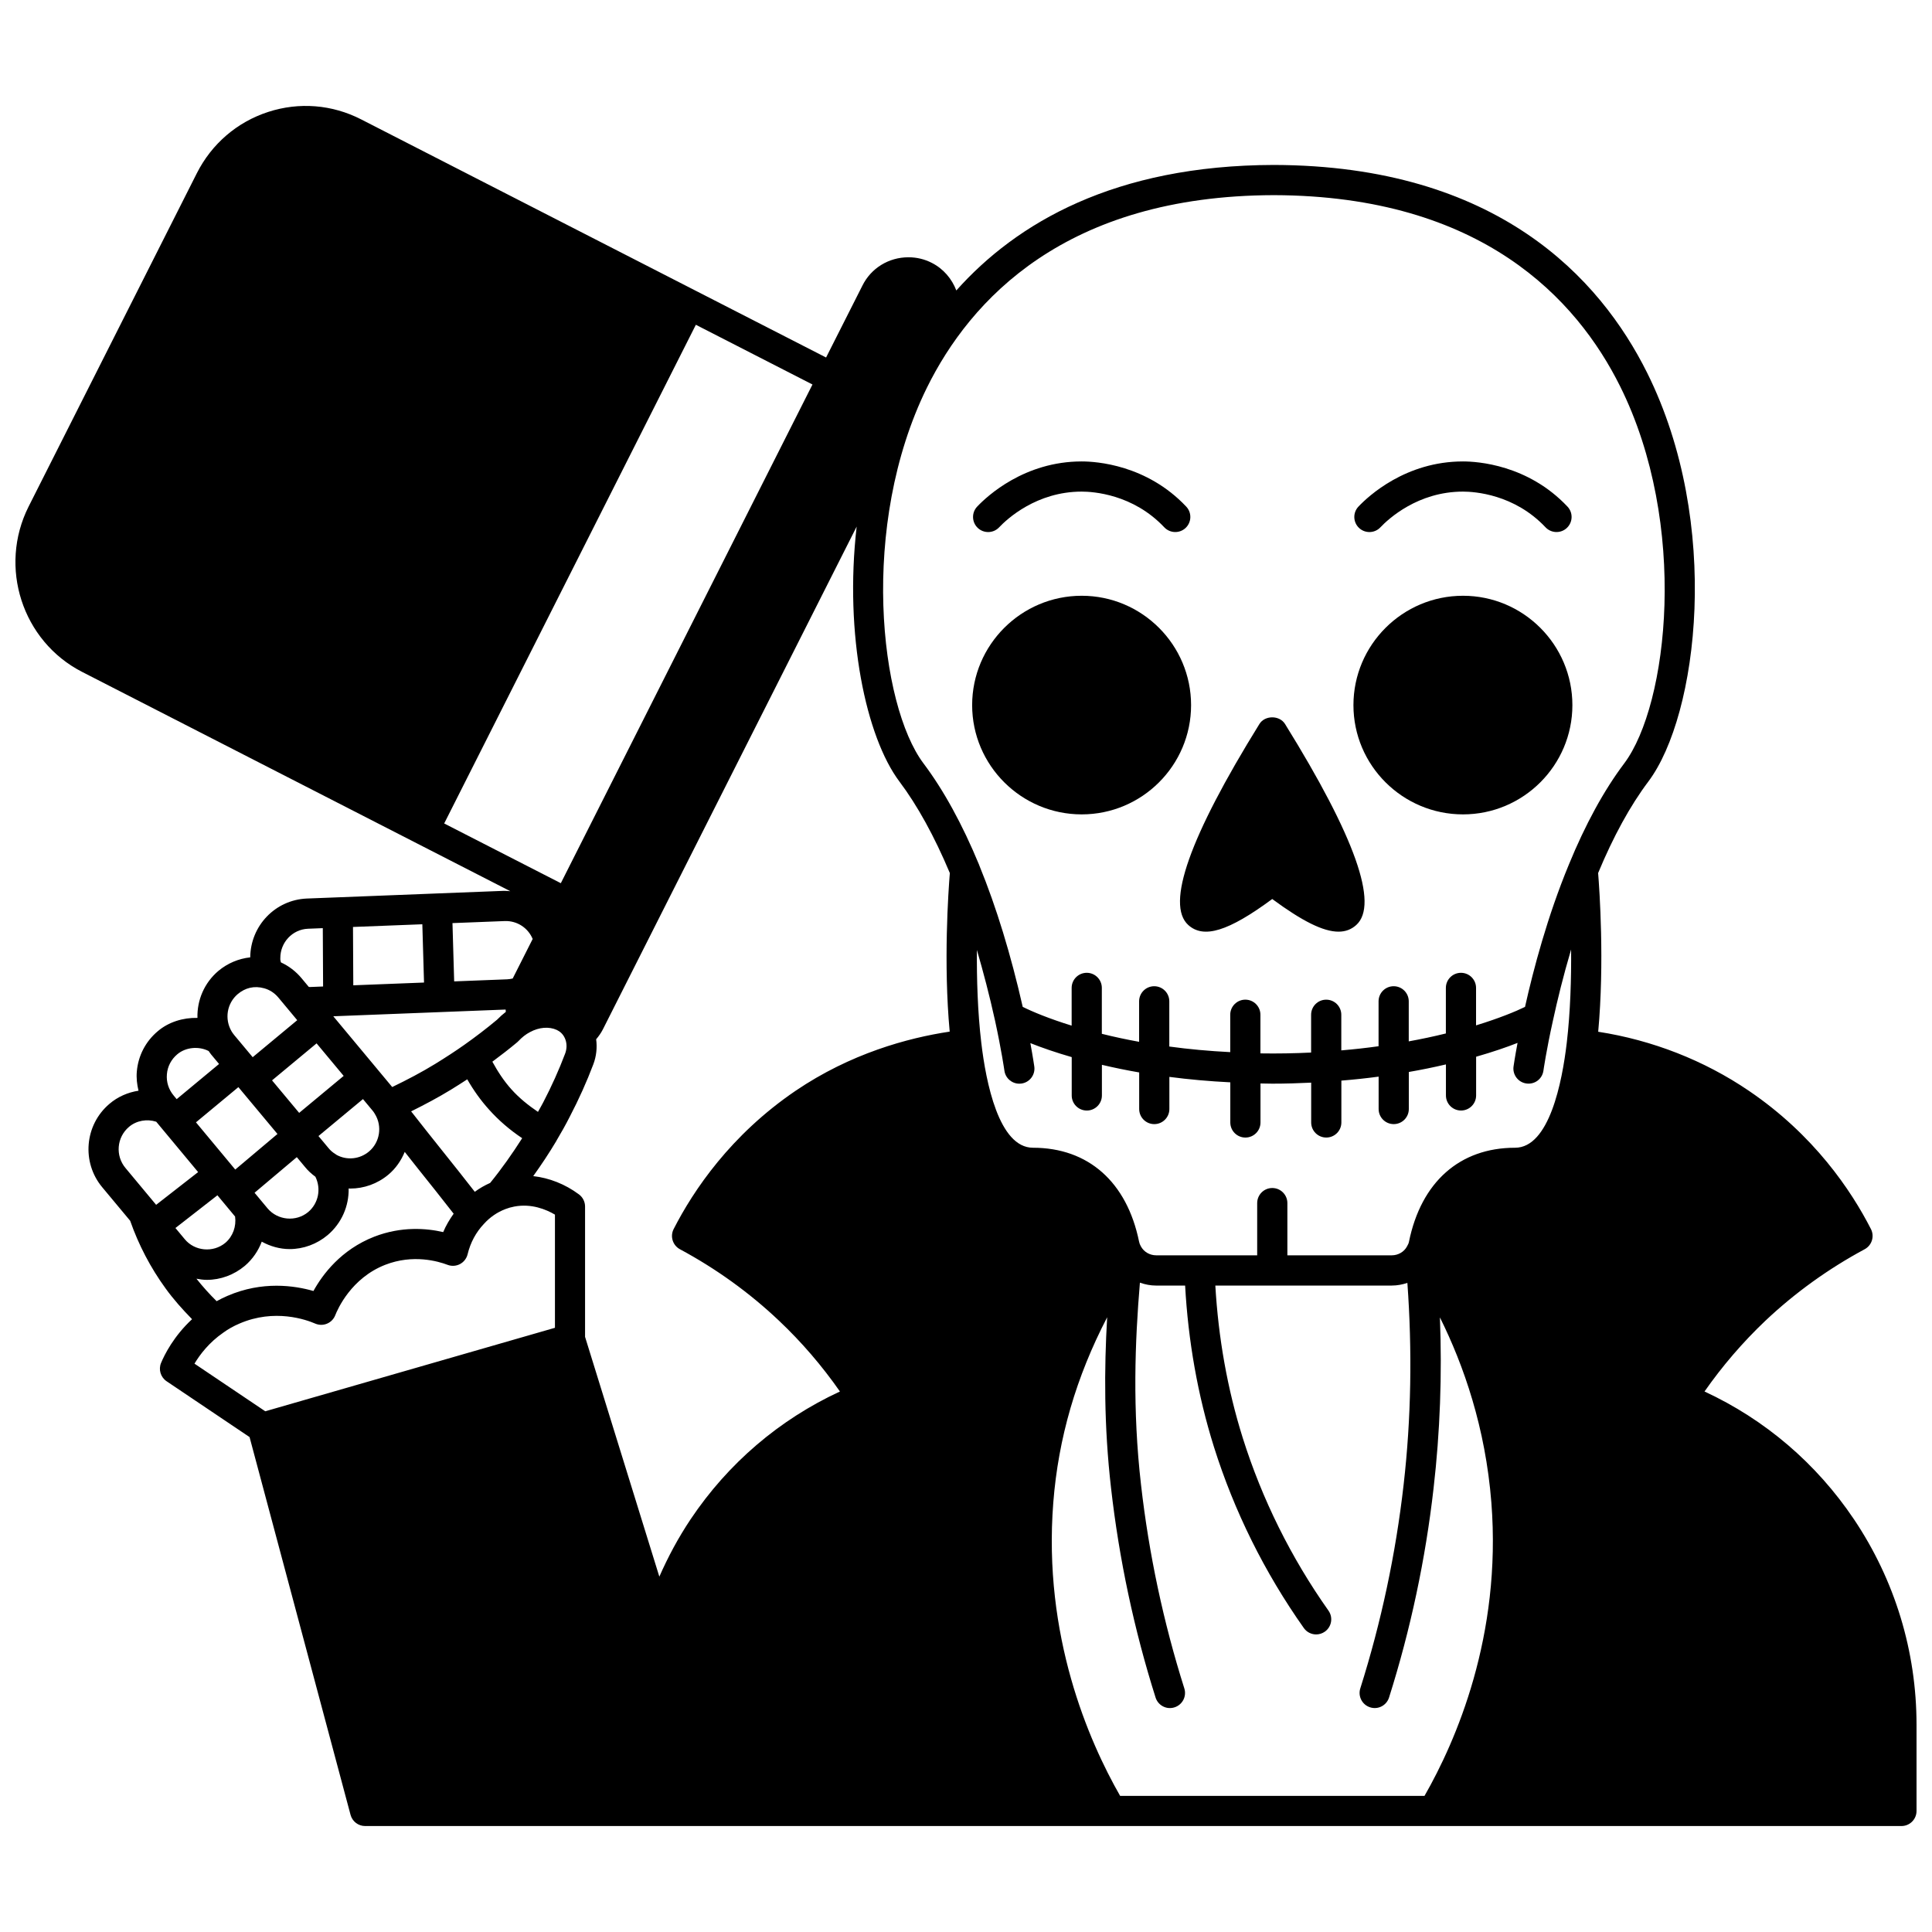 <?xml version="1.0" encoding="UTF-8"?>
<!-- Uploaded to: SVG Repo, www.svgrepo.com, Generator: SVG Repo Mixer Tools -->
<svg width="800px" height="800px" version="1.1" viewBox="144 144 512 512" xmlns="http://www.w3.org/2000/svg">
 <defs>
  <clipPath id="a">
   <path d="m148.09 172h503.81v456h-503.81z"/>
  </clipPath>
 </defs>
 <path d="m458.91 389.14c4.066 3.676 10.598 1.707 22.242-6.891 7.965 5.871 13.539 8.656 17.57 8.652 1.871 0 3.41-0.598 4.703-1.766 6.019-5.445-0.332-23.367-18.875-53.266-1.465-2.359-5.348-2.348-6.793 0-18.527 29.906-24.863 47.828-18.848 53.27z"/>
 <path d="m430.66 359.82c15.988 0 28.988-12.988 28.988-28.949 0-15.988-13.004-28.988-28.988-28.988-16.008 0-29.031 13.004-29.031 28.988 0.008 15.961 13.031 28.949 29.031 28.949z"/>
 <path d="m531.71 359.82c15.988 0 28.988-12.988 28.988-28.949 0-15.988-13.004-28.988-28.988-28.988-16.012 0-29.035 13.004-29.035 28.988 0 15.961 13.023 28.949 29.035 28.949z"/>
 <path d="m506.91 285c1.059 0 2.117-0.414 2.902-1.246 2.106-2.223 9.914-9.473 21.891-9.473 3.043 0 13.602 0.68 21.879 9.461 1.516 1.602 4.051 1.68 5.648 0.168 1.609-1.516 1.684-4.047 0.168-5.652-10.473-11.109-23.848-11.973-27.699-11.973-15.168 0-25.031 9.156-27.695 11.965-1.52 1.602-1.453 4.133 0.148 5.652 0.777 0.738 1.77 1.098 2.758 1.098z"/>
 <path d="m405.87 285c1.059 0 2.117-0.414 2.902-1.246 2.106-2.223 9.914-9.473 21.891-9.473 3.043 0 13.602 0.68 21.883 9.461 1.512 1.602 4.047 1.68 5.652 0.168 1.602-1.516 1.68-4.047 0.164-5.652-10.477-11.109-23.852-11.973-27.703-11.973-15.168 0-25.031 9.156-27.695 11.965-1.52 1.602-1.453 4.133 0.148 5.652 0.777 0.738 1.77 1.098 2.758 1.098z"/>
 <g clip-path="url(#a)">
  <path d="m635.3 546.6c-9.938-14.789-23.555-26.41-39.586-33.84 4.734-6.769 10.148-13.07 16.141-18.758 7.848-7.41 16.699-13.777 26.297-18.941 1.914-1.031 2.656-3.406 1.668-5.344-5.238-10.254-15.094-24.93-32.34-36.637-11.914-8.102-25.656-13.445-39.941-15.656 1.688-18.379 0.348-37.504-0.02-42.059 4.027-9.68 8.5-17.863 13.324-24.266 13.141-17.512 19.535-68.414-0.352-108.34-12.469-25.023-39.742-54.891-98.902-55.047-42.238 0.098-68.184 15.371-84.152 33.262-1.176-3.062-3.383-5.727-6.496-7.309-1.914-0.984-3.996-1.484-6.188-1.484-5.242 0-9.922 2.891-12.207 7.512l-9.625 19.047-34.449-17.641-88.77-45.465c-7.684-3.938-16.426-4.637-24.629-1.973-8.254 2.684-14.969 8.453-18.91 16.246l-44.582 88.336c-8.055 16.023-1.691 35.68 14.188 43.82l88.77 45.465 24.707 12.652c-0.57-0.043-1.141-0.117-1.723-0.098l-17.754 0.691c-0.027 0-0.055-0.016-0.082-0.012-0.031 0-0.055 0.02-0.09 0.02l-26.074 1.02h-0.012-0.004l-8.238 0.32c-8.34 0.375-14.871 7.211-14.957 15.586-3.066 0.332-6.008 1.562-8.438 3.59-3.762 3.188-5.676 7.789-5.547 12.453-3.793-0.09-7.641 1.082-10.512 3.527-3.219 2.699-5.191 6.488-5.555 10.676-0.152 1.742 0.047 3.445 0.449 5.094-2.812 0.434-5.512 1.602-7.703 3.481-6.594 5.582-7.438 15.512-1.891 22.129l7.383 8.859c2.234 6.383 5.383 12.426 9.402 17.949 2.066 2.859 4.465 5.543 7 8.133-4.852 4.496-7.305 9.402-8.215 11.59-0.73 1.754-0.117 3.785 1.461 4.852l21.992 14.797 26.762 100.11c0.465 1.75 2.051 2.969 3.863 2.969h407.14c2.211 0 4-1.789 4-4v-22.832c-0.004-19.488-5.746-38.336-16.602-54.492zm-154.14 73.324h-40.316c-8.309-14.523-20.477-42.383-17.711-77.738 1.34-17.059 6.039-33.246 14.277-49.094-0.797 13.59-0.867 28.789 1.035 45.312 2.133 18.797 6.098 37.453 11.793 55.457 0.664 2.102 2.902 3.285 5.019 2.602 2.102-0.664 3.269-2.914 2.602-5.019-5.539-17.504-9.398-35.656-11.473-53.949-2.301-19.973-1.609-38.02-0.297-53.578 1.363 0.488 2.816 0.773 4.324 0.773h7.656c0.809 14.602 3.316 28.969 7.637 42.75 5.391 17.109 13.406 33.262 23.824 48.008 0.777 1.102 2.016 1.691 3.266 1.691 0.797 0 1.598-0.238 2.305-0.734 1.805-1.273 2.234-3.766 0.957-5.574-9.938-14.066-17.582-29.473-22.723-45.793-4.078-13-6.457-26.562-7.258-40.352h46.746c1.445 0 2.836-0.266 4.148-0.711 1.297 17.906 1.027 35.875-1 53.52-2.082 18.293-5.941 36.438-11.477 53.945-0.668 2.102 0.5 4.356 2.602 5.019 2.117 0.684 4.356-0.5 5.019-2.602 5.695-17.992 9.66-36.652 11.797-55.449 1.723-14.941 2.277-30.113 1.68-45.285 6.328 12.719 12.078 29.266 13.637 49.062 2.766 35.371-9.406 63.227-17.715 77.738zm-276.87-132.51c-1.004 0.43-1.965 0.906-2.879 1.414-1.922-1.898-3.711-3.887-5.352-5.957 0.906 0.164 1.82 0.305 2.758 0.305 3.629 0 7.199-1.309 10.082-3.727 2.051-1.762 3.547-3.973 4.469-6.394 2.258 1.23 4.769 1.965 7.398 1.965 3.633 0 7.203-1.309 10.062-3.707 3.742-3.172 5.66-7.742 5.566-12.359 0.145 0.004 0.285 0.027 0.426 0.027 3.602 0 7.195-1.25 10.109-3.691 1.973-1.656 3.394-3.75 4.328-6.027 1.199 1.5 2.371 3.016 3.57 4.516 3.168 3.941 6.297 7.898 9.395 11.867-1.074 1.52-2.043 3.121-2.769 4.871-4.414-1.02-11.066-1.574-18.266 1.215-8.809 3.441-13.711 10.016-16.121 14.395-5-1.438-13.551-2.711-22.777 1.289zm69.609-29.93c-1.449 0.648-2.812 1.426-4.074 2.356-2.891-3.699-5.801-7.391-8.758-11.066-2.727-3.398-5.422-6.82-8.113-10.25 3.676-1.828 7.219-3.707 10.57-5.762 1.523-0.938 2.949-1.84 4.305-2.731 1.656 2.898 3.555 5.566 5.773 8.023 2.586 2.887 5.535 5.418 8.781 7.578-2.613 4.102-5.422 8.094-8.484 11.852zm-62.438 2.609 11.195-9.438 2.188 2.625c0.773 0.969 1.711 1.812 2.742 2.57 1.566 3.191 0.824 7.035-1.902 9.344-3.227 2.688-8.098 2.219-10.773-0.957zm21.762-10.02c-0.117-0.094-0.242-0.18-0.371-0.258-0.711-0.434-1.301-0.945-1.824-1.598l-2.629-3.152 11.793-9.797 2.519 3.023c0.211 0.258 0.402 0.512 0.566 0.793 0.035 0.062 0.07 0.129 0.109 0.191 1.969 3.223 1.281 7.469-1.594 9.883-2.441 2.051-5.836 2.394-8.57 0.914zm54.676-13.816c-0.43 0.84-0.891 1.594-1.332 2.402-2.555-1.734-4.961-3.656-7.012-5.945-2-2.215-3.617-4.703-5.074-7.356 2.254-1.676 4.469-3.379 6.559-5.129 0.121-0.102 0.238-0.215 0.348-0.328 0.965-1.027 1.969-1.816 3.074-2.387 2.41-1.305 5.043-1.512 7.094-0.57 0.082 0.051 0.164 0.098 0.25 0.141 0.941 0.48 1.664 1.344 2.047 2.441 0.406 1.156 0.375 2.469-0.09 3.699-1.625 4.305-3.59 8.68-5.863 13.031zm-9.898-24.715c0.016 0.203 0.023 0.41 0.047 0.617-0.801 0.617-1.574 1.305-2.32 2.074-2.75 2.297-5.684 4.547-8.723 6.691-2.258 1.594-4.84 3.281-7.664 5.019-3.586 2.195-7.391 4.199-11.398 6.133l-4.113-4.938c-0.016-0.016-0.016-0.039-0.031-0.059s-0.035-0.023-0.051-0.043l-11.422-13.711 1.305-0.051c0.008 0 0.012 0.004 0.02 0.004h0.02c0.012 0 0.02-0.008 0.031-0.008zm-40.375-6.426-0.078-15.461 18.375-0.715 0.449 15.445zm-2.547 24.008-11.797 9.801-7.188-8.617 11.805-9.805zm-27.711 3.207c0.004 0.004 0.004 0.008 0.008 0.016 0.004 0.004 0.008 0.004 0.012 0.008l10.145 12.16-11.188 9.43-0.965-1.16c-0.004-0.008-0.004-0.016-0.012-0.023-0.008-0.008-0.02-0.012-0.023-0.023l-9.41-11.309 11.238-9.328zm-1.066 34.066c0.352 2.609-0.566 5.234-2.57 6.957-3.246 2.707-8.152 2.211-10.754-0.934l-2.484-2.984 11.125-8.672zm85.113-19.992c0.027-0.047 0.055-0.105 0.082-0.156 0-0.004 0.004-0.004 0.004-0.008v-0.004c1.211-2.027 2.391-4.129 3.508-6.324 2.398-4.598 4.496-9.266 6.234-13.867 0.812-2.152 1.043-4.434 0.746-6.625 0.703-0.836 1.324-1.715 1.801-2.664l67.238-133.21c-3.305 28.664 2.481 55.777 11.324 67.559 4.781 6.356 9.273 14.527 13.367 24.262-0.395 4.867-1.719 23.816-0.039 42.02-11.191 1.688-26.281 5.809-40.855 15.691-17.199 11.699-27.059 26.379-32.301 36.637-0.988 1.934-0.25 4.309 1.668 5.344 9.605 5.164 18.438 11.531 26.254 18.938 5.969 5.641 11.387 11.941 16.148 18.762-16.047 7.426-29.652 19.055-39.559 33.844-3.258 4.867-5.992 9.973-8.301 15.223l-19.684-63.543v-34.543c0-1.262-0.605-2.461-1.621-3.215-3.676-2.731-7.879-4.367-12.117-4.844 2.164-3.012 4.215-6.102 6.102-9.273zm116.26-32.039c1.742 8.012 2.5 13.336 2.508 13.387 0.281 2 1.996 3.438 3.953 3.438 0.184 0 0.375-0.012 0.562-0.039 2.188-0.309 3.711-2.332 3.402-4.519-0.02-0.145-0.344-2.414-1.043-6.195 3.047 1.211 6.742 2.492 10.961 3.707v10.16c0 2.211 1.789 4 4 4 2.211 0 4-1.789 4-4v-8.117c3.207 0.758 6.496 1.434 9.879 2.019v9.695c0 2.211 1.789 4 4 4 2.211 0 4-1.789 4-4v-8.516c5.215 0.684 10.602 1.168 16.148 1.441v10.637c0 2.211 1.789 4 4 4 2.211 0 4-1.789 4-4v-10.332c1.043 0.016 2.051 0.051 3.117 0.051 3.566 0 6.988-0.109 10.316-0.27v10.547c0 2.211 1.789 4 4 4s4-1.789 4-4v-11.086c3.371-0.273 6.656-0.625 9.875-1.055v8.582c0 2.211 1.789 4 4 4s4-1.789 4-4v-9.816c3.336-0.578 6.609-1.246 9.836-2.004v8.219c0 2.211 1.789 4 4 4 2.211 0 4-1.789 4-4v-10.254c4.512-1.293 8.16-2.555 10.98-3.668-0.715 3.809-1.043 6.098-1.062 6.242-0.309 2.188 1.215 4.207 3.402 4.516 2.242 0.309 4.211-1.219 4.519-3.402 0.008-0.055 0.758-5.367 2.547-13.391 1.113-5.141 2.695-11.66 4.789-18.723 0.059 7.641-0.18 16.445-1.152 24.727v0.012c0 0.004-0.004 0.004-0.004 0.008v0.008c-1.223 10.391-4.629 27.789-13.699 27.789-14.645 0-24.891 9.07-28.117 24.918-0.066 0.348-0.207 0.703-0.523 1.238-0.754 1.426-2.336 2.352-4.027 2.352h-27.672v-13.836c0-2.211-1.789-4-4-4-2.211 0-4 1.789-4 4v13.836h-26.746c-1.738 0-3.293-0.902-4.098-2.414-0.227-0.406-0.383-0.812-0.461-1.223-3.227-15.805-13.473-24.871-28.105-24.871-9.062 0-12.477-17.395-13.703-27.793v-0.004-0.004c0-0.008 0-0.016-0.004-0.023-0.977-8.23-1.219-16.98-1.164-24.594 1.73 5.926 3.348 12.109 4.785 18.621zm73.91-218.65c55.066 0.148 80.285 27.602 91.742 50.613 18.262 36.656 12.762 84.445 1.117 99.969-5.375 7.137-10.32 16.184-14.695 26.867-5.672 13.707-9.383 27.742-11.602 37.672-2.434 1.191-6.859 3.023-12.977 4.898v-9.93c0-2.207-1.789-4-4-4-2.211 0-4 1.793-4 4v12.074c-3.211 0.793-6.488 1.488-9.836 2.094v-10.613c0-2.211-1.789-4-4-4-2.211 0-4 1.789-4 4v11.902c-3.207 0.453-6.496 0.816-9.875 1.102v-9.441c0-2.211-1.789-4-4-4-2.211 0-4 1.789-4 4v10.012c-4.344 0.215-8.922 0.297-13.434 0.223v-10.238c0-2.211-1.789-4-4-4s-4 1.789-4 4v9.906c-5.562-0.281-10.957-0.773-16.148-1.484v-11.98c0-2.211-1.789-4-4-4-2.211 0-4 1.789-4 4v10.73c-3.391-0.617-6.688-1.32-9.879-2.121v-12.168c0-2.207-1.789-4-4-4-2.211 0-4 1.793-4 4v10c-6.031-1.859-10.453-3.719-12.965-4.973-3.137-13.805-6.965-26.371-11.445-37.324-0.035-0.117-0.078-0.23-0.125-0.344-4.445-10.75-9.406-19.785-14.734-26.863-11.559-15.391-17.09-62.945 0.91-99.551 11.449-23.207 36.68-50.902 91.945-51.031zm-188.96 182.34-30.91-15.828 66.695-132.16 30.906 15.828zm-14.785 10.031c3.227-0.082 6.106 1.82 7.324 4.75l-5.293 10.477c-0.48 0.113-0.98 0.188-1.48 0.215l-14.031 0.547-0.449-15.445zm-59.551 9.801c0-4.168 3.223-7.578 7.312-7.762l3.945-0.156 0.078 15.461-3.453 0.137c-0.117 0.004-0.223-0.023-0.336-0.023l-1.91-2.297c-1.516-1.824-3.387-3.246-5.481-4.207-0.035-0.23-0.148-0.504-0.156-0.715zm-11.273 9.547c1.957-1.641 4.34-2.269 6.981-1.531 1.469 0.402 2.773 1.25 3.781 2.465l3.047 3.656c0.016 0.016 0.027 0.031 0.039 0.047l1.906 2.289-11.809 9.809-0.172-0.215c-0.008-0.008-0.008-0.02-0.016-0.027-0.008-0.008-0.02-0.012-0.023-0.02l-4.668-5.59c-0.277-0.332-0.523-0.695-0.703-0.984-1.938-3.293-1.242-7.461 1.637-9.898zm-16.039 15.969c2.25-1.926 5.754-2.195 8.324-0.867 0.219 0.305 0.406 0.621 0.648 0.906l2.102 2.523-11.23 9.32-0.816-0.984c-1.324-1.582-1.957-3.582-1.773-5.637 0.172-2.062 1.145-3.918 2.746-5.262zm-12.797 19.234c1.984-1.695 4.766-2.156 7.223-1.371l1.812 2.18c0.004 0.008 0.004 0.012 0.012 0.02 0.004 0.004 0.012 0.008 0.016 0.012l9.262 11.137-11.129 8.676-0.371-0.449c-0.012-0.016-0.023-0.027-0.035-0.043l-7.711-9.262c-2.742-3.266-2.332-8.148 0.922-10.898zm25.004 54.52c1.25-0.914 2.68-1.719 4.262-2.394 9.324-4.043 17.73-1.023 20.09 0 1 0.43 2.129 0.441 3.125 0.02 1.004-0.414 1.793-1.227 2.188-2.238 0.629-1.613 4.231-9.836 13.242-13.359 7.375-2.871 14.008-0.949 16.523 0.008 1.07 0.41 2.269 0.332 3.285-0.199 1.016-0.539 1.75-1.488 2.023-2.602 0.738-3.078 2.219-5.848 4.352-8.082 1.586-1.75 3.488-3.059 5.68-3.898 0.691-0.273 1.484-0.5 2.348-0.664 4.504-0.859 8.414 0.75 10.766 2.137v29.992l-76.77 22.125-18.758-12.621c1.414-2.371 3.84-5.598 7.644-8.223z"/>
 </g>
</svg>